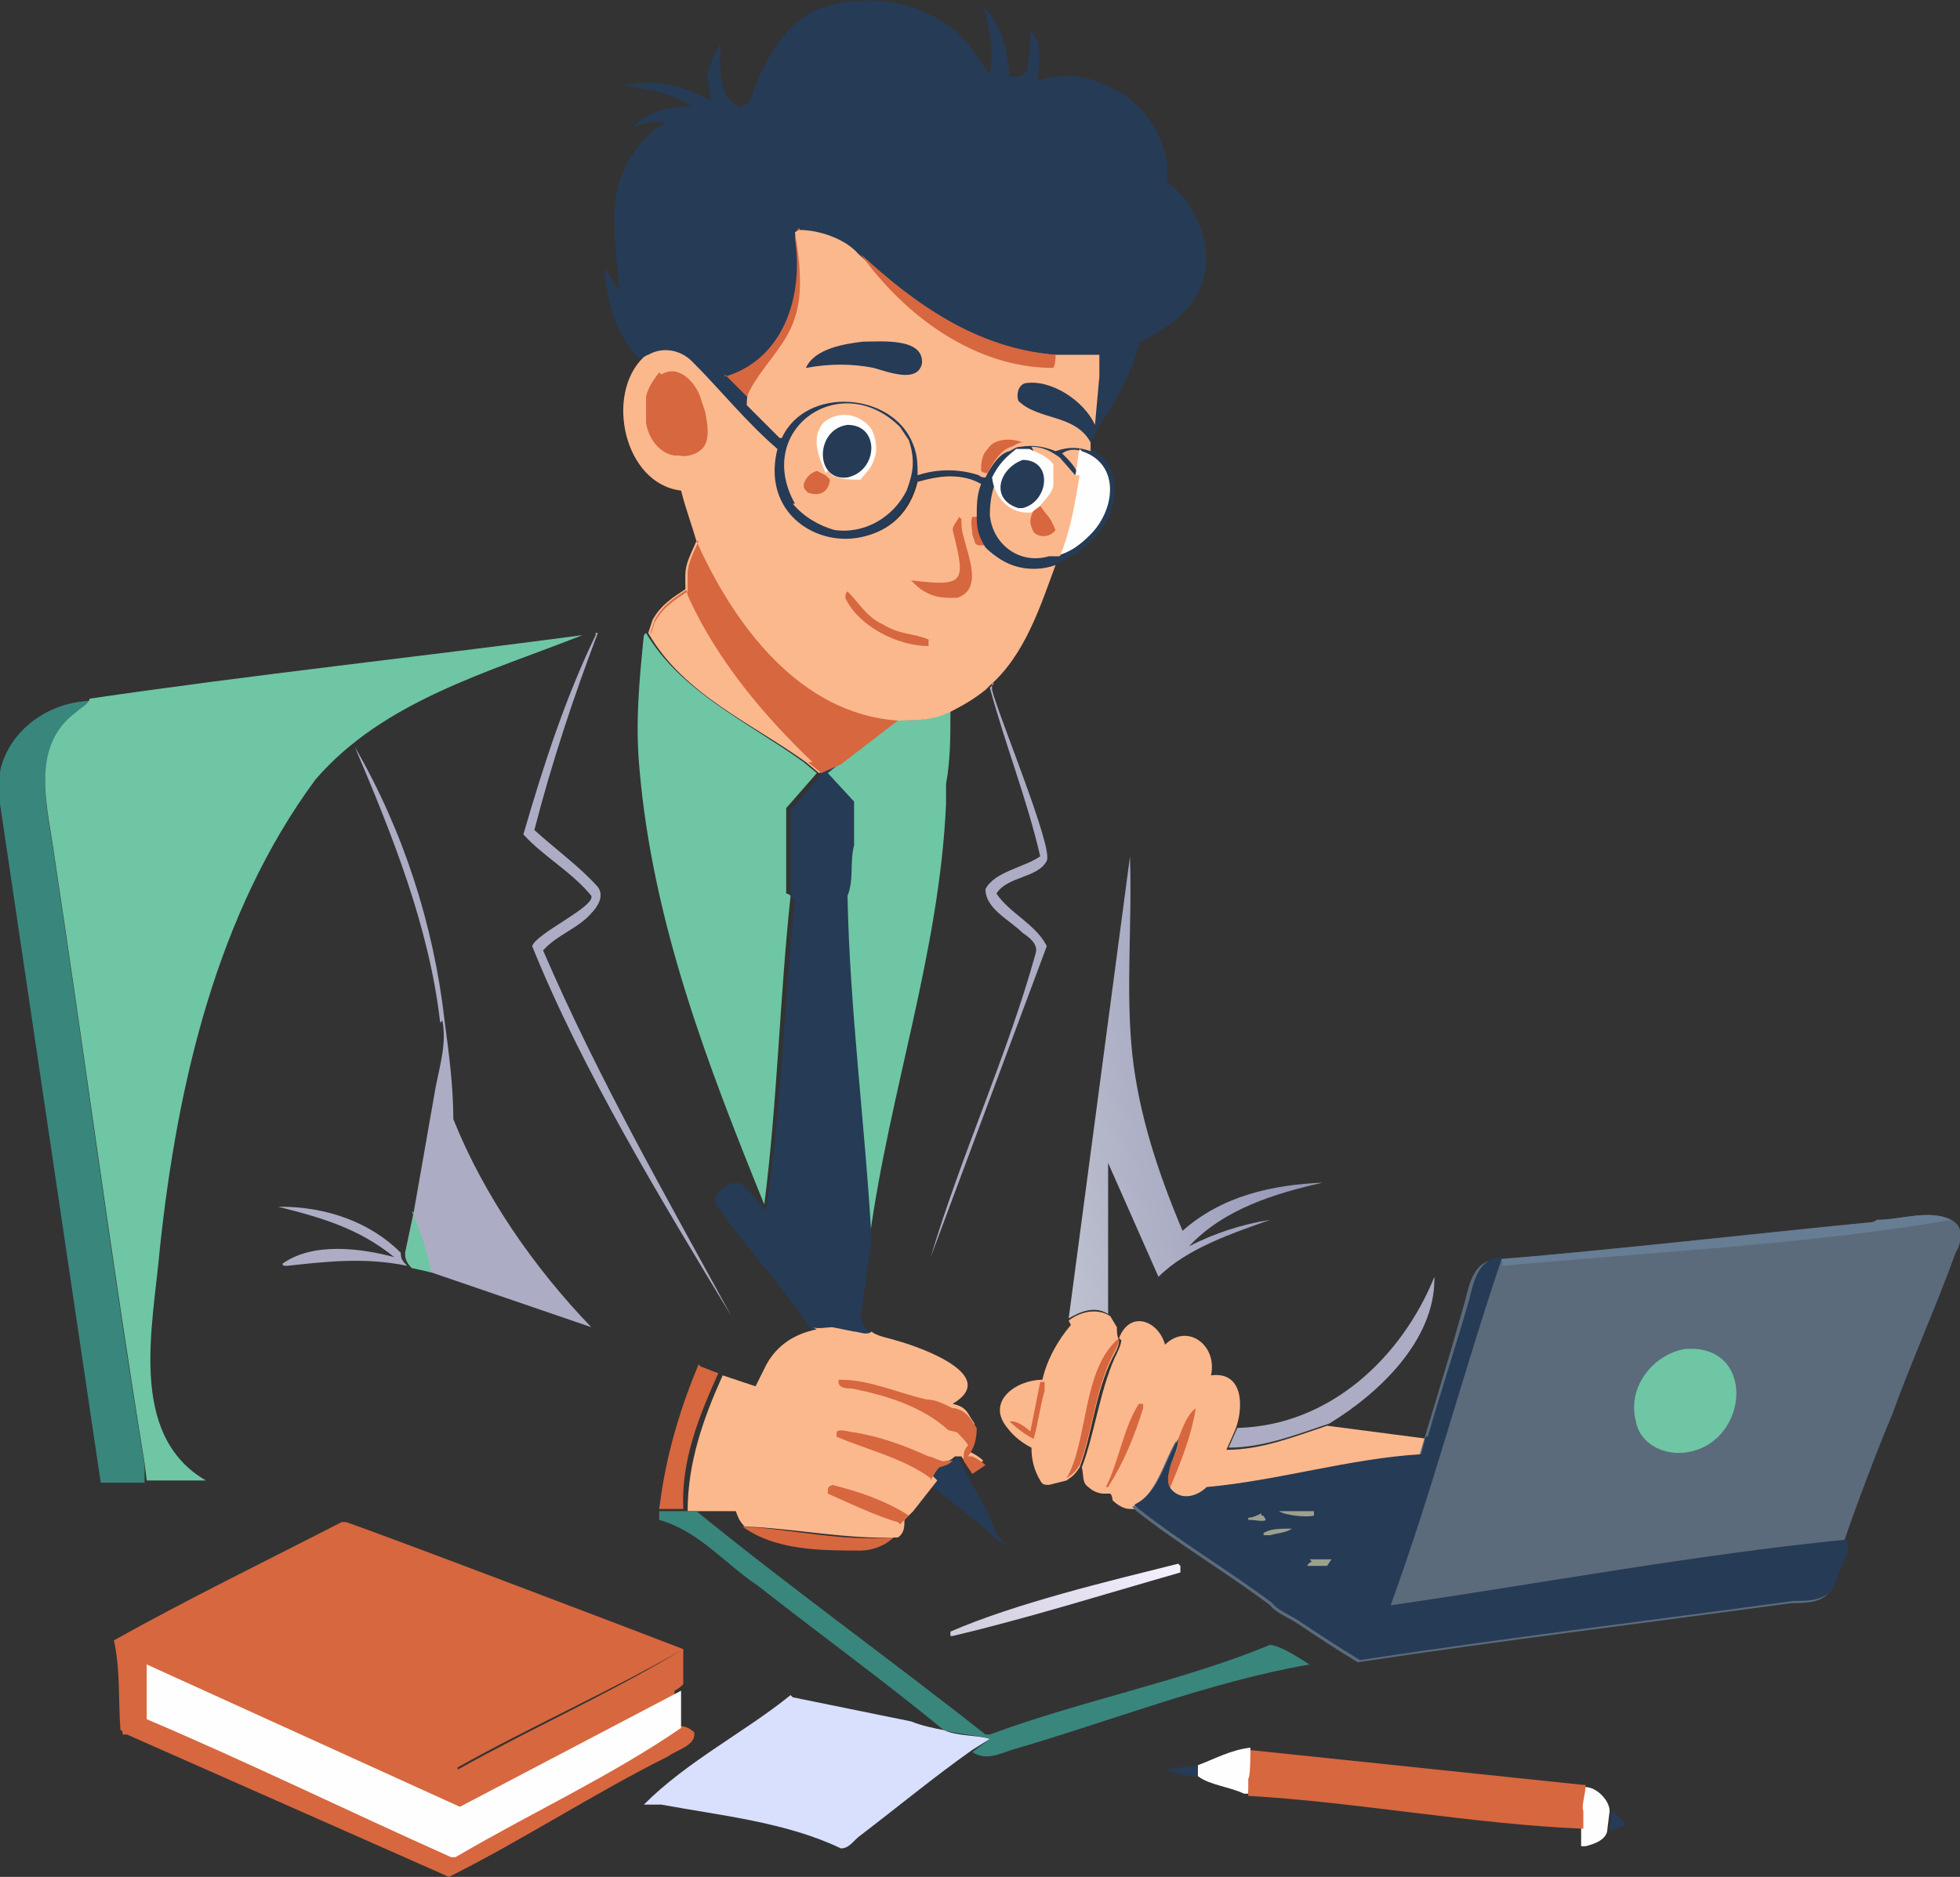 <?xml version="1.0" encoding="UTF-8"?><svg id="a" xmlns="http://www.w3.org/2000/svg" xmlns:xlink="http://www.w3.org/1999/xlink" viewBox="0 0 89.5 85.7"><rect x="0" y="0" width="89.5" height="85.7" fill="#333333" stroke="none"/><defs><style>.d{fill:#667d94;}.d,.e,.f,.g,.h,.i,.j,.k,.l,.m,.n,.o,.p{stroke-width:0px;}.e{fill:#fefefe;}.f{fill:url(#c);}.g{fill:#acadc4;}.h{fill:#6ec6a4;}.i{fill:url(#b);}.j{fill:#9da08c;}.k{fill:#d9e0fe;}.l{fill:#fcb88d;}.m{fill:#5b6b7b;}.n{fill:#39867d;}.o{fill:#d7673f;}.p{fill:#263b56;}</style><linearGradient id="b" x1="45.8" y1="11.1" x2="51.8" y2="17.9" gradientTransform="translate(0 87.6) scale(1 -1)" gradientUnits="userSpaceOnUse"><stop offset="0" stop-color="#d0ccdc"/><stop offset="1" stop-color="#f5f1ff"/></linearGradient><linearGradient id="c" x1="58.4" y1="39.3" x2="47.1" y2="37.2" gradientTransform="translate(0 87.6) scale(1 -1)" gradientUnits="userSpaceOnUse"><stop offset="0" stop-color="#9597b8"/><stop offset="1" stop-color="#bec1cf"/></linearGradient></defs><path class="o" d="M33.8,69.7c2.3.1,4.6.7,7,.5h0c-.4.4-1,.6-1.5.6-1.8,0-3.9,0-5.4-1.1Z"/><path class="p" d="M43.7,66.5h0s.4.7.4.7l.2.4c.2.4.7,1.2.9,1.7l.2.5c.1.3.3.5.5.7-.3-.1-.5-.3-.7-.5l-.2-.2-1-.8c-.1-.1-1.4-1.1-1.5-1.2l-.2-.2c0-.3.2-.4.4-.6.3,0,.4-.1.6-.3h.3Z"/><path class="i" d="M53.9,71.5h0s0,.1,0,.1v.2c-3.5,1-7,2.1-10.4,2.9h-.1c0,0,0-.2,0-.2,3-1.3,7.2-2.3,10.4-3.1Z"/><path class="g" d="M12.8,55.1c2.1,0,4.1.7,5.5,2.1,0,.3.1.4.3.6-1.9-.4-3.7-.2-5.5,0-.1,0-.2,0-.2-.1h0c1.4-1,3.6-.7,5.1-.3-1.6-1.3-3.3-1.8-5.3-2.3Z"/><path class="o" d="M32,62.4c.3.1.5.2.8.3-.9,2-1.7,4-1.6,6.2h-1.1s.1-.7.1-.7c.3-2,.9-4,1.7-5.9Z"/><path class="g" d="M65.5,58.4c0,2.8-2.5,5.2-4.8,6.6-1.5.5-3,1.1-4.6,1.1l.4-.9c4.2-.1,7.5-3.2,9-6.9Z"/><path class="g" d="M45.3,31.2v.3c.3,1.2,2.8,7.2,2.5,7.8-.4.8-1.8.7-2.3,1.5.6.9,1.8,1.4,2.3,2.4l-5.3,14.2h0c1.4-4.7,3.5-9.2,4.8-13.9.1-.4-.3-.7-.6-.9-.6-.6-1.7-1.1-1.7-2,.4-.8,1.8-1,2.5-1.5-.6-2.6-1.6-5.1-2.3-7.7l.2-.2Z"/><path class="g" d="M27.2,28.9h.1c-1.1,2.9-2.1,5.9-2.9,9,1,.9,2.1,1.7,2.9,2.6.3.4,0,.9-.3,1.2-.6.7-1.6,1-2.2,1.7,2.5,5.8,5.6,11.2,8.6,16.7h0c-3.2-5.3-6.8-11.2-9.1-16.9.2-.6,2.9-1.8,2.7-2.3-.9-1.1-2.2-1.8-3.1-2.8.9-3.1,1.9-6.2,3.3-9.1Z"/><path class="l" d="M48.8,60.3c.5-.4,1.3-.6,1.9-.2l.3.5c0,.2,0,.4.1.6,0,.3-.2.6-.3.8-.8,1.6-.9,3.4-1.5,5-.2.3-.3.4-.6.6l-.8.2c-.2,0-.3,0-.4-.2-.3-.5-.4-1-.4-1.5h0c-.4-.2-.8-.5-1.1-.9-1-1.2.4-2.2,1.6-2.2.2-.9.7-1.8,1.3-2.5Z"/><path class="o" d="M47,65.6l.5-2.5h0s.2,0,.2,0c0,.2,0,.3,0,.4-.2.7-.3,1.5-.5,2.2h0c0,0,0,0,0,0-.4-.2-.8-.5-1.1-.8h.1c.3,0,.7.3,1,.6Z"/><path class="o" d="M51.1,61.1c0,.3-.2.6-.3.8-.8,1.6-.9,3.4-1.5,5-.2.3-.3.4-.6.6h0c1-1.7.7-5,2.4-6.4Z"/><path class="g" d="M20.1,46.7c-.5-4.4-2.2-8.6-3.9-12.6,2.2,3.8,3.6,8.1,4.1,12.5.2,1.5.4,3,.4,4.5,1.4,3.5,3.7,6.8,6.3,9.5l-7.3-2.5-.9-.3c-.2-.2-.3-.4-.3-.6l.4-1.9,1-5.7c.2-1,.5-2,.3-3Z"/><path class="h" d="M18.8,55.3c.4.9.7,1.8.9,2.8h0c0,0-.9-.2-.9-.2-.2-.2-.3-.4-.3-.6l.4-1.9Z"/><path class="f" d="M51.6,39.2c.1,3-.2,6,.1,8.9.3,2.8,1.2,5.5,2.3,8.1,1.8-1.6,4.1-2.1,6.4-2.2h0c-2.2.5-4.5,1.2-6.1,2.9,1.2-.6,2.4-1,3.7-1.2-1.7.6-3.8,1.3-5.1,2.6l-2.3-5.2v6.9c-.6-.4-1.3-.1-1.8.2l2.8-21.1Z"/><path class="l" d="M51.1,61.1c.5-1.3,1.8-.8,2.1.3,1-1,2.4,0,2.1,1.4h0c1.5-.2,1.5,1.5,1.1,2.5l-.4.9c1.6,0,3.1-.6,4.6-1.1l4.6.6-.2.8c-3.3.2-6.5,1.2-9.8,1.5-.5.5-1.2.8-1.7.2h0c-.3-.9.4-1.6.4-2.3-.5,1-.8,2.4-2,3h-.3s0,0,0,0c-.3,0-.6-.2-.8-.4,0,0,0-.2-.1-.3h0c0,0-.3,0-.3,0-.2,0-.5-.1-.7-.3-.3-.2-.2-.5-.3-.9.6-1.6.8-3.4,1.5-5,.1-.2.3-.6.3-.8Z"/><path class="o" d="M53.8,65.7c.2-.5.4-1.1.8-1.4-.2,1.3-.7,2.5-1.2,3.7-.3-.8.4-1.5.4-2.2Z"/><path class="o" d="M52,64.1h.2c0,0,0,.2,0,.2-.4,1.3-.9,2.5-1.6,3.6,0,0,0,0-.1,0,.6-1.2.8-2.7,1.5-3.8Z"/><path class="h" d="M43.4,32.5c0,1.1,0,2.2-.2,3.3v.9c-.3,6.8-2.6,13.2-3.5,19.9-.3-5.2-1-10.5-1.1-15.7.2-.7,0-1.5.2-2.3v-2c.1,0-1.1-1.3-1.1-1.3l.5-.4,2.6-2c.9,0,1.7,0,2.5-.4Z"/><path class="n" d="M4.6,67.7L0,36.7c-.5-2.5,1.6-4.6,4.1-4.7-.1.3-.4.4-.6.6-2.2,1.6-1.3,4.4-1,6.7,1.4,9.2,2.6,18.5,4.1,27.6v.8c.1,0-2,0-2,0Z"/><path class="p" d="M37.4,35.3l.9-.4-.5.4,1.2,1.3v2c-.2.7,0,1.6-.3,2.3.1,5.2.8,10.4,1.1,15.7l-.5,3.6c.1.3.3.5.5.8-.2,0-.6,0-.8,0l-1-.2c-.2,0-.8,0-.9,0-1.3-2-3-3.8-4.4-5.8,0-.1-.1-.2,0-.4.2-.3.8-.8,1.2-.5l.4.4h0c0,0,.7.8.7.8v-.2c.7-4.6.8-9.4,1.3-14h0c-.1-.1-.2-.1-.2-.2v-2.4s0-1.5,0-1.5l1.4-1.6Z"/><path class="l" d="M37.1,60.6c.2.1.7,0,.9,0l1,.2c.2,0,.6.2.8,0,.2.2.8.3,1.1.4,1.1.3,4.8,1.6,2.6,2.9.4.1.6.2.8.6l.2.3c0,.5-.1.9-.4,1.3h.2c.2.1.4.2.6.4l-.6.4-.4-.6h0s-.3,0-.3,0c-.2.2-.3.2-.6.3-.2.2-.3.4-.4.6l.2.2-1.1,1.4h0c0,0-.4.4-.4.4h0c0,.3,0,.6-.3.8-2.3.1-4.6-.4-7-.5-.2-.2-.3-.4-.4-.7h-1.6s-.6,0-.6,0c0-2.2.7-4.2,1.6-6.2l1.5.5.5-1c.5-.9,1.3-1.4,2.3-1.6Z"/><path class="o" d="M41,69.5c-.8-.2-2.3-.9-3.2-1.3h0c0-.3,0-.3.2-.4,1.2.3,2.4.7,3.5,1.4h0c0,0-.4.4-.4.4h0Z"/><path class="o" d="M42.5,67.5c-1.2-.9-2.9-1.3-4.3-1.9,0,0,0,0,0-.2.1-.2.6,0,.8,0,1.2.2,2.3.6,3.4,1.1.2,0,.6.3.8.2.1,0,.2,0,.3,0-.2.2-.3.2-.6.3-.2.2-.3.4-.4.6Z"/><path class="o" d="M43.3,65.3c-1.2-1.1-2.9-1.6-4.4-1.9-.2,0-.7,0-.6-.4h.1c1.3,0,2.6.6,3.9.9.4,0,.8.2,1.2.4h.1c.4.1.6.3.8.6l.2.3c0,.5-.1.9-.4,1.3h.2c.2.1.4.2.6.4l-.6.4-.4-.6h0c0-.3,0-.5.2-.7h0c0-.1-.5-.6-.5-.6Z"/><path class="h" d="M29.5,28.9c1.6,2.7,4.7,4.1,7.2,5.9l.6.5-1.4,1.6v1.5c0,0,0,2.4,0,2.4,0,0,.1,0,.2.1h0c-.5,4.7-.6,9.4-1.2,14.1-2.6-6.4-5.1-12.9-5.7-19.9-.2-2.1,0-4.1.2-6.1Z"/><path class="l" d="M29.4,16.3c1.6-1,2.4,0,3.3,1.3,1,1,1.8,2,2.9,2.9-1.1,4.4,5.3,5.7,6.3,1.5,1.1-.3,1.9-.4,3,.1-.1.5-.2,1-.2,1.5,0,.5.2.9.4,1.4.7.9,2,1.2,3.1.8-.7,1.9-1.4,4.1-3,5.5l-.2.2c-.5.4-1,.7-1.6,1-.8.4-1.6.4-2.5.4l-2.6,2-.9.4-.6-.5c-2.5-1.8-5.6-3.1-7.2-5.9l.2-.6c.4-.7.9-1,1.5-1.4,0-.2,0-.4,0-.7,0-.5.3-1,.5-1.5-.2-.7-.5-1.5-.7-2.3-2.6-.3-3.5-4.4-1.7-6.1Z"/><path class="o" d="M45.2,24.9h-.5c-.1,0-.2-.1-.2-.2h0c0,0-.1-.3-.1-.3,0-.2-.1-.6,0-.8h.5c0,.4.2.8.4,1.3Z"/><path class="o" d="M38.7,27c.5.5.9,1.2,1.6,1.5.8.5,1.4.4,2.1.7,0,.1,0,.1,0,.3-1.4,0-3.2-.9-3.8-2.2,0-.1,0-.2.1-.3Z"/><path class="o" d="M43.9,23.7c0,.2,0,.5.1.8.2.9.9,2.4-.3,2.8-.6,0-1,0-1.5-.3-.2-.1-.4-.3-.6-.5,2.5.3,2.5.1,1.9-2.3,0-.2.2-.4.3-.6Z"/><path class="o" d="M30.2,17.1c.8-.5,1.6.4,1.8,1.1l.2.6c.1.5.2,1.1,0,1.5-.2.4-.8.6-1.2.5h-.2c-.7-.1-1.2-.8-1.3-1.5,0-.4,0-.9,0-1.2.1-.4.3-.7.6-1.1Z"/><path class="o" d="M31.8,24.7c1.7,3.8,4.7,7.9,9.2,8.2l-2.6,2-.9.4-.6-.5c-2.5-1.8-5.6-3.1-7.2-5.9l.2-.6c.4-.7.9-1,1.5-1.4,0-.2,0-.4,0-.7,0-.5.3-1,.5-1.5Z"/><path class="l" d="M31.3,26.2c0,.5,0,.8.2,1.2,1.3,2.8,3.4,5.3,5.6,7.4-.1,0-.1,0-.2,0h0c-2.5-1.7-5.6-3.1-7.2-5.8l.2-.6c.4-.7.9-1,1.5-1.4,0-.2,0-.4,0-.7Z"/><path class="h" d="M4.1,31.9c7.5-1.1,15-1.9,22.5-2.9-4.3,1.7-9.1,3-12.2,6.6-4.5,6.1-6.3,13.9-7.1,21.4-.3,3.5-1.5,8.5,2.1,10.6h-2.7s-.1-.8-.1-.8c-1.5-9.2-2.7-18.4-4.1-27.6-.3-2.3-1.2-5.1,1-6.7.2-.2.5-.3.6-.6Z"/><path class="m" d="M85.7,55.7c1.1,0,2.4-.5,3.4,0,.6.3.5,1,.2,1.5-.9,2.5-2,4.9-2.9,7.4-.6,1.4-1.7,4.3-2.2,5.8,0,0,.1.2.1.3-.1.6-.4,1.1-.6,1.7-.3.8-1.2.8-1.9.8-6.6.9-13.2,1.7-19.8,2.7-1-.6-1.9-1.2-2.8-1.8-.3-.2-1-.5-1.2-.8h0c-2-1.5-4.2-2.8-6.1-4.3l-.2-.2c1.1-.5,1.4-2,2-3,0,.8-.7,1.4-.4,2.2h0c.5.7,1.3.4,1.7,0,3.3-.3,6.5-1.3,9.8-1.5.5-1.7,1-3.3,1.5-5,.2-.7.4-1.4.6-2.1.2-.8.4-1.8,1.4-1.9,4.1-.3,13-1.3,17.2-1.7Z"/><path class="d" d="M85.7,55.7c1.1,0,2.4-.5,3.4,0-6.3,1.1-14,1.5-20.5,2.1v-.2s-.2-.1-.2-.1c4.1-.3,13-1.3,17.2-1.7Z"/><path class="h" d="M76.9,61.6c3.3-.3,3,4.2.2,4.7-1,.2-2.2-.3-2.4-1.4-.4-1.5.7-3,2.2-3.3Z"/><path class="p" d="M65.2,65.6c.6-2.1,1.3-4.2,1.9-6.3.2-.8.4-1.8,1.4-1.9h.1c-1.8,5.3-3.2,10.7-5.1,15.9,6.9-1,13.8-2.3,20.8-3,0,0,.1.2.1.3-.1.6-.4,1.1-.6,1.7-.3.8-1.2.8-1.9.8-6.6.9-13.2,1.7-19.8,2.7-1-.6-1.9-1.2-2.8-1.8-.3-.2-1-.5-1.2-.8h0c-2-1.5-4.2-2.8-6.1-4.3l-.2-.2c1.1-.5,1.4-2,2-3,0,.8-.7,1.4-.4,2.2h0c.5.7,1.3.4,1.7,0,3.3-.3,6.5-1.3,9.8-1.5l.2-.8Z"/><path class="j" d="M57.6,69.2c.1,0,.1,0,.2.2-.1.1-.5,0-.7,0h-.1s0-.1,0-.1c.2,0,.4-.1.6-.2Z"/><path class="j" d="M58.8,69.8h.2s0,0,0,0c-.3.2-.7.2-1,.3h-.3s0-.1,0-.1c.3-.2.8-.2,1.1-.2Z"/><path class="j" d="M59.8,71.2c.3,0,.6,0,1,0h0c0,0-.2.3-.2.3h0c-.2,0-.4,0-.6,0h0c-.1,0-.1,0-.3,0h0c0-.1.2-.2.2-.2Z"/><path class="j" d="M58.3,69c.4,0,.9,0,1.3,0h.4c0,0,0,.2,0,.2h0c-.3.1-1.3,0-1.6-.2Z"/><path class="p" d="M34.2,4.7c.6-1.7,1.5-3.6,3.2-4.3,2.5-.9,5.6-.2,7.1,2,0,0,.7,1,.7,1,.2-1.1,0-2.1-.3-3.1.9.9,1.1,2,1.2,3.2h.1c.4,0,.5,0,.7-.3.1-.6.2-1.2.1-1.8h0c.7.5.4,1.5.4,2.3,1.1-.4,2.2-.3,3.3.3l.6.3c1.1.8,1.7,1.7,2,3.1v.9c1.8,1.4,2.5,4.2.8,5.9-.5.6-1.3,1-2,1.4,0,0-.1,0-.1.2-.4,1.4-1.1,2.6-1.9,3.8l-.3.6v.3c1.6.8,1.3,3,.1,4.1-.5.6-1.1.9-1.8,1.2-1.1.4-2.3,0-3.1-.8-.3-.5-.4-.8-.4-1.4,0-.5,0-1,.2-1.5-1.1-.6-1.8-.5-3-.1-1.1,4.3-7.4,2.9-6.3-1.5-1.4-1.2-2.6-2.7-3.9-4-.5-.5-1.3-.7-2-.3-.1,0-.2.1-.4.2-1.1-1.1-1.5-2.7-1.6-4.2l.7,1.1c-.2-2.2-.7-4.6.7-6.4.4-.6.8-1,1.4-1.3h-.1c-.5-.1-.9,0-1.4.2.7-.7,1.7-1,2.7-.9-.9-.7-2-.8-3.1-1,1.5-.3,2.7,0,4,.7-.1-.5-.2-.8-.2-1.3.2-.4.3-.9.6-1.3,0,1-.2,2.4.9,2.9Z"/><path class="l" d="M48.5,20.7c.3-.2.6-.2.9-.1,0,.4,0,.7-.2,1.1,0-.3-.4-.7-.7-1Z"/><path class="o" d="M33.1,17.2c2.7-.8,3.6-3.7,3.2-6.3,0-.2,0-.3.2-.5.2,1.3.3,2.7,0,3.9-.3,1.3-1.5,2.2-2.1,3.4-.1.2-.1.4-.1.6l-1.2-1.2Z"/><path class="e" d="M49.4,20.6c1.8.6,1.5,2.7.4,3.8-.5.5-.9.8-1.6,1,.5-1.2.8-2.4.9-3.7h0c.1-.4.1-.8.2-1.2Z"/><path class="l" d="M47.1,20.4c.5,0,.9.2,1.3.5l.7.8h.2c-.2,1.2-.4,2.5-.9,3.7h-.5c-1.4.4-2.6-.6-2.7-1.9,0-.6.1-1.1.3-1.6.3-.6.6-.9,1.1-1.3h.6Z"/><path class="o" d="M47.5,23.1l.3.4c.2.2.3.5.4.7-.2.3-.7.4-1,.1-.2-.4-.2-.6,0-1l.4-.3Z"/><path class="e" d="M46.4,20.5h.6c.4.2.8.3,1.1.7,0,.3,0,.6,0,.9,0,.4-.4.7-.6,1l-.4.3c-1,.1-1.7-.7-1.8-1.6.3-.6.6-.9,1.1-1.3Z"/><path class="p" d="M46.7,21c1.4,0,1.2,1.9,0,2.2h-.2c-1.3-.4-.9-1.8.2-2.2Z"/><path class="l" d="M36.3,23c-1.9-3.4,2.1-6.2,4.8-3.5l.4.6c.3.9.2,1.5-.1,2.3-.6,1.2-1.9,2-3.3,1.8-.7-.2-1.4-.6-1.9-1.2Z"/><path class="o" d="M37.9,21.8c0,.6-.4.9-1,.7-.2-.2-.2-.2-.2-.4.1-.3.3-.5.6-.6l.4.2.2.2Z"/><path class="e" d="M37.7,21.6c-.3-.7-.7-1.6-.1-2.3.7-.6,1.7-.4,2.2.3.2.4.3,1,.1,1.4h0c-.1.4-.4.6-.6.9-.5,0-.9,0-1.3-.2l-.2-.2Z"/><path class="p" d="M38.7,19.4c1.5,0,1.4,2.1,0,2.4-1.5.2-1.5-2.2,0-2.4Z"/><path class="l" d="M36.5,10.5c.9,0,2.1.4,2.7,1.1,2.5,2.3,5.3,4.3,8.9,4.6h2.1c0-.1,0,1,0,1l-.2,2.2c-.5-1.1-2-2.1-3.2-1.9-.3.1-.4.5-.3.8.9.9,2.6.6,3.3,1.9h0c0,0,0,.1,0,.1v.3c-.6-.2-1-.2-1.6,0-.5-.2-1-.3-1.6-.2-.2,0-.3.1-.5.2-.5.1-.9.8-1.1,1.2-.1,0-.2,0-.3-.1-.9-.3-1.9-.3-2.8,0,0-.5,0-.9-.2-1.4-.9-2.4-4.9-2.7-6-.3h-.1s-1.5-1.5-1.5-1.5c0-.2,0-.4.1-.6.6-1.2,1.7-2.1,2.1-3.4.4-1.2.2-2.7,0-3.9Z"/><path class="o" d="M44.8,21.5c0-.3,0-.7.3-1,.3-.5,1.1-.5,1.6-.3-.2,0-.3.1-.5.2-.5.1-.9.8-1.1,1.2-.1,0-.2,0-.3-.1Z"/><path class="o" d="M39.3,11.6c2.5,2.3,5.3,4.3,8.9,4.6,0,.2,0,.4-.1.6-3.6,0-6.8-2.4-8.8-5.2Z"/><path class="p" d="M39.4,15.6c.8,0,2.8-.2,2.7,1-.2.9-1.5.4-2.2.2-1-.2-2-.2-3.1,0h0c.4-.9,1.8-1.1,2.6-1.2Z"/><path class="p" d="M73.6,82.7c.3.2.4.4.7.6l-.8.3h0c0,0,.1-.9.1-.9h0Z"/><path class="p" d="M53.2,80.8l1.5-.2v.2c0,.1,0,.2,0,.3-.2.1-1.2-.2-1.5-.3Z"/><path class="e" d="M72.4,81.6h0c.5,0,1.1.6,1.1,1.1h0c0,0-.1.8-.1.8,0,.5-.6.7-1,.8-.1,0-.1,0-.2,0,0-.3,0-.6,0-.9v-.5s0-.3,0-.3c0-.3,0-.7.1-1.1Z"/><path class="e" d="M54.7,80.6c.8-.3,1.5-.7,2.4-.8v1.3s-.1.8-.1.8h-.2c-.6-.3-1.6-.4-2.1-.8,0-.1,0-.2,0-.3v-.2Z"/><path class="o" d="M57,79.9l15.3,1.6h.1c0,.5-.2.9-.1,1.2v.3s0,.5,0,.5h0c-5-.2-10.2-1.2-15.3-1.5v-.8c.1,0,.1-1.3.1-1.3Z"/><path class="n" d="M31.2,69h.6c4.3,3.5,8.9,6.8,13.2,10.2h.2c4-1.5,9-2.5,12.8-4.1.6.1,1.3.6,1.8.9-4.6.8-9.1,2.6-13.6,3.9-.6.2-1.2.5-1.8.1h0c0,0,.8-.6.8-.6-.7-.2-1.4-.2-2.1-.4-2.8-2.3-5.7-4.4-8.5-6.6-1.5-1-2.7-2.5-4.5-3v-.4c0,0,1.1,0,1.1,0Z"/><path class="k" d="M36.2,77.5l5.4,1.1c.5.2,1,.3,1.5.4.7.3,1.4.2,2.1.4l-.8.5c-1.7,1.2-3.4,2.6-5.1,3.9-.3.2-.5.6-.9.6-2.5-1.2-5.5-1.5-8.2-2h-.8c2-2,4.6-3.3,6.7-5Z"/><path class="o" d="M15.8,69.5c1.5.5,13.6,5.1,15.4,5.8-3.3,1.9-6.9,3.5-10.3,5.4,0,.1,0,0,0,.1,3.4-1.9,7-3.5,10.3-5.5,0,.2,0,1.4,0,1.6-.1.1-.2.2-.4.3v.2c0,.4,0,1.1,0,1.5.3-.2.7,0,.9.2.1.6-.8.8-1.2,1.1-3.4,1.7-6.6,3.8-10,5.5l-14.7-6.5h-.2c0-.1,0-.2-.1-.2-.1-1.3,0-2.8-.3-4.1,3.4-1.9,6.9-3.6,10.4-5.4Z"/><path class="e" d="M6.7,76l14.3,6.5,10.1-5.3v.2c0,.4,0,1.1,0,1.5-3.2,2.2-6.9,3.9-10.3,5.9h-.2c-4.7-2.1-9.2-4.3-13.9-6.3v-2.6Z"/></svg>